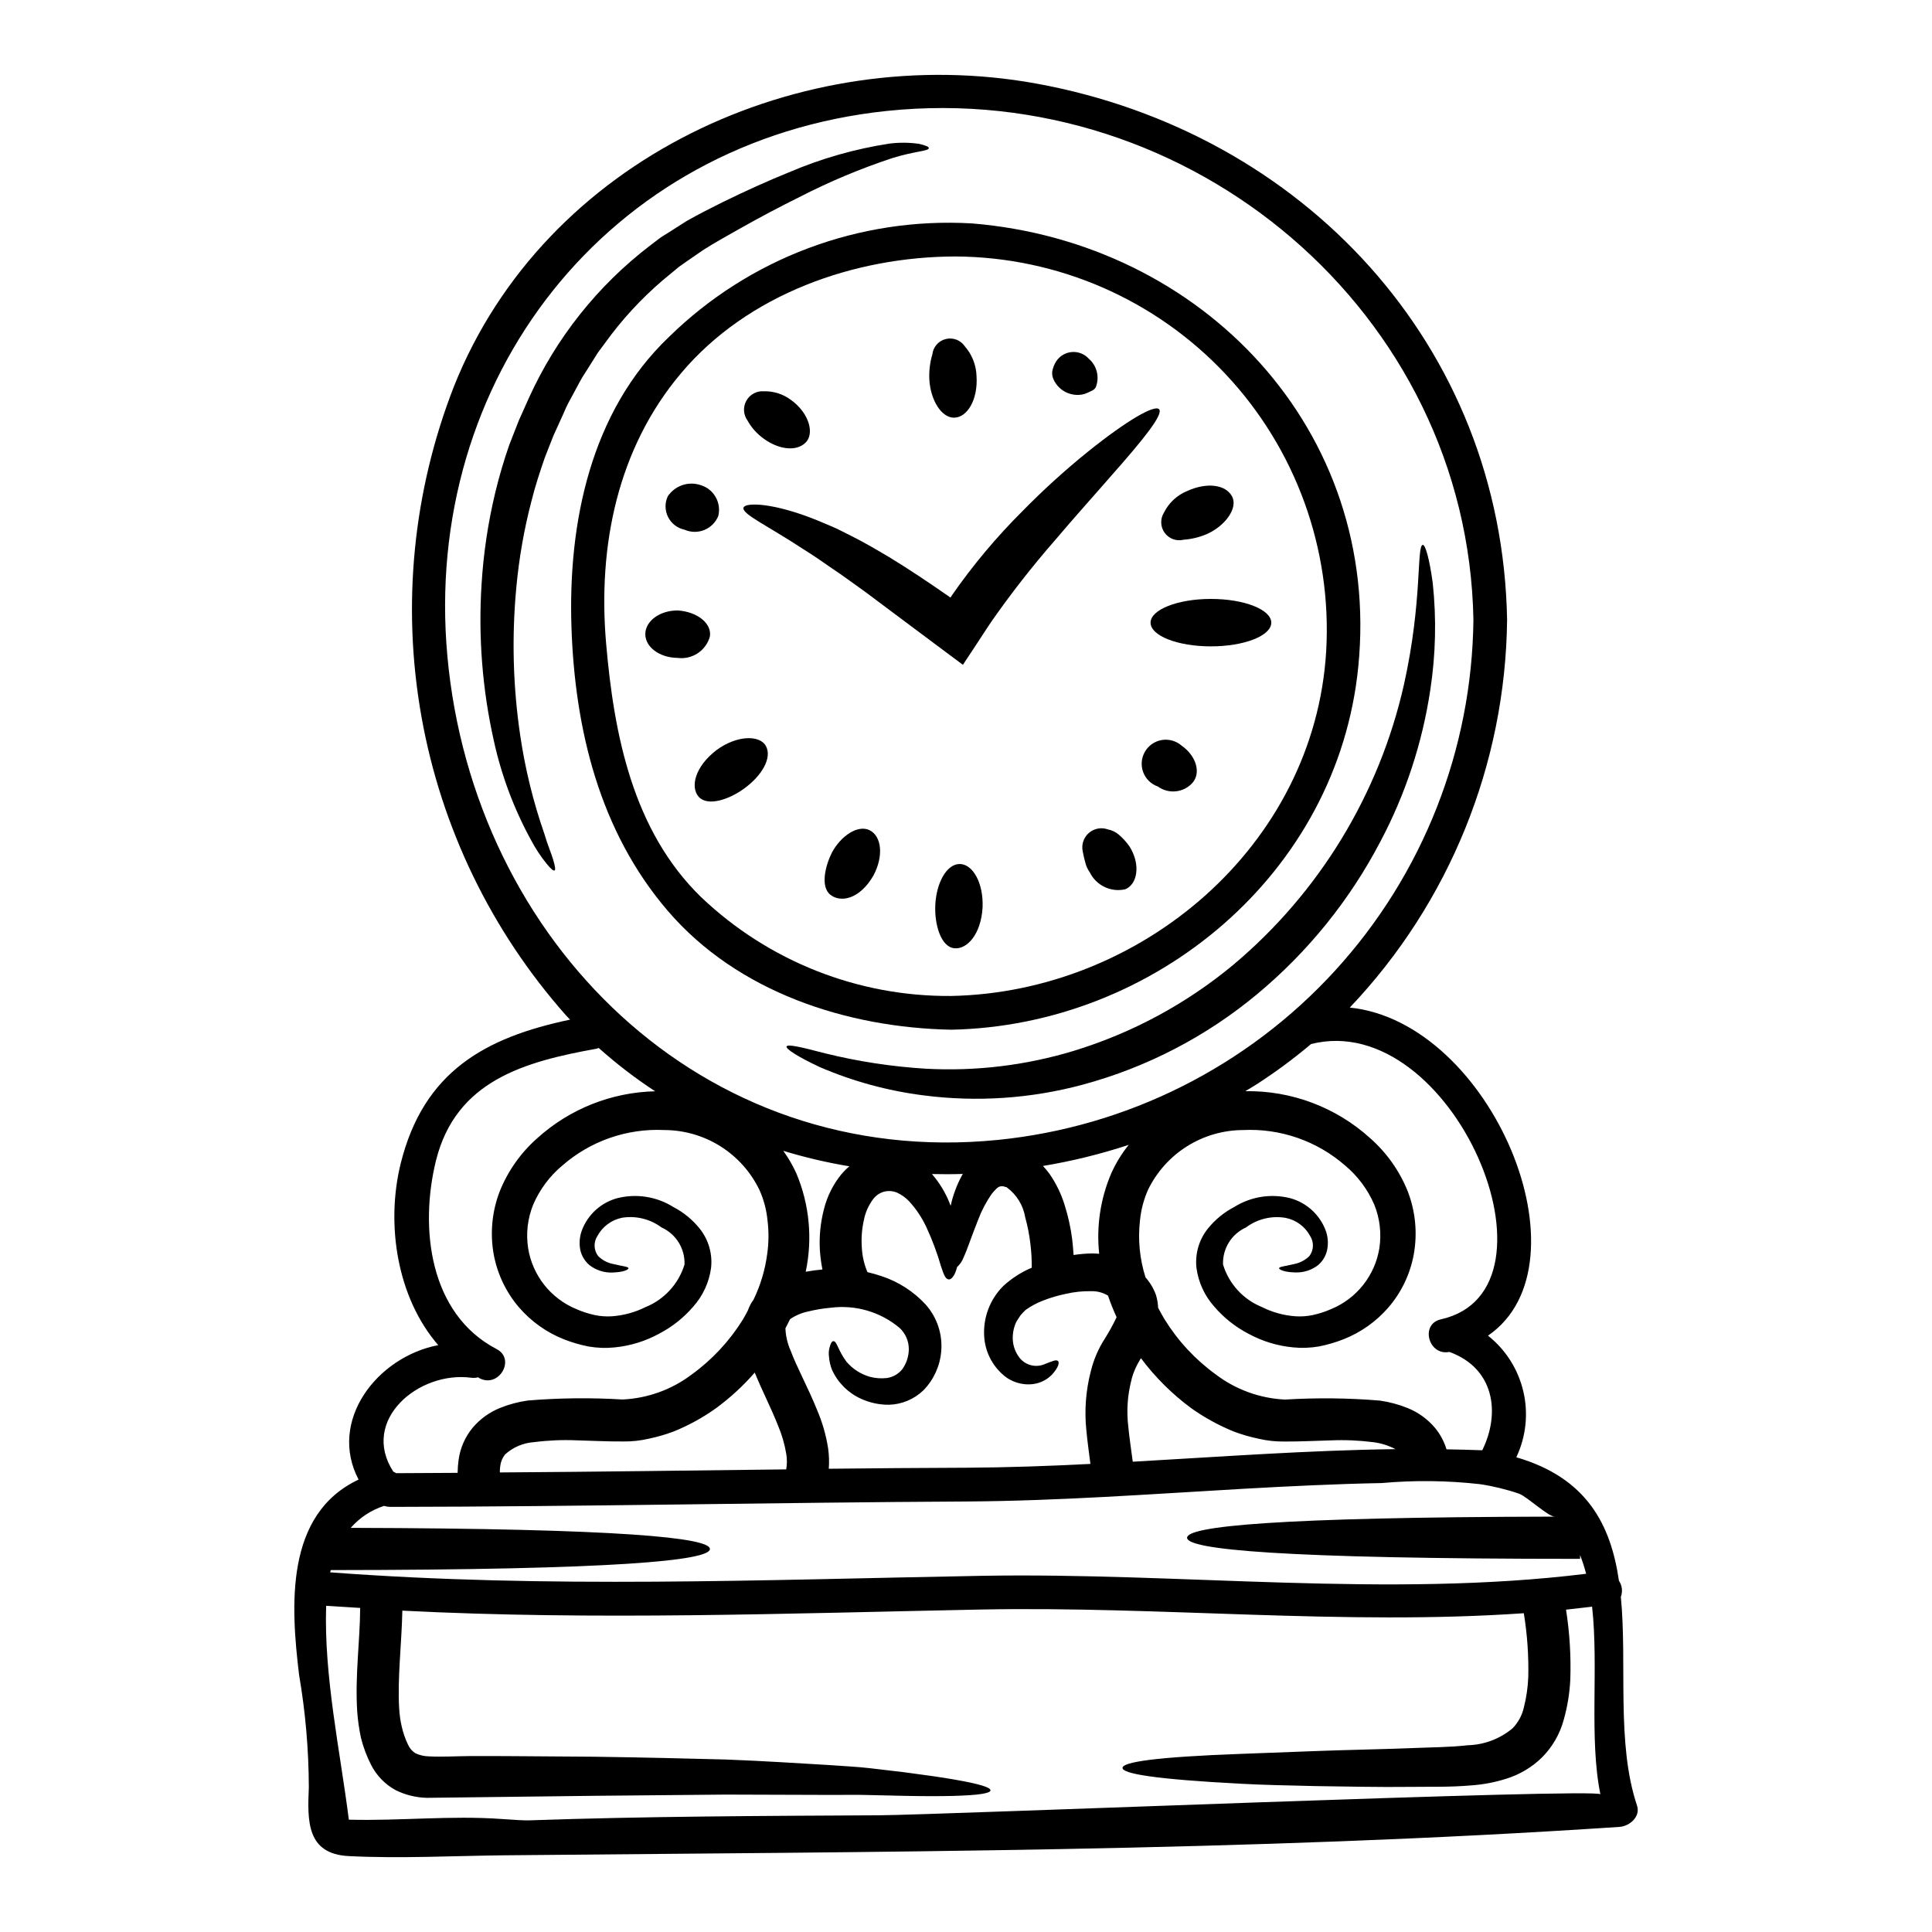 <?xml version="1.0" encoding="UTF-8"?>
<!-- Uploaded to: ICON Repo, www.svgrepo.com, Generator: ICON Repo Mixer Tools -->
<svg fill="#000000" width="800px" height="800px" version="1.1" viewBox="144 144 512 512" xmlns="http://www.w3.org/2000/svg">
 <g>
  <path d="m260.14 500.48c-10.918-12.594-13.926-31.988-9.965-48.086 6.07-24.488 22.461-33.457 44.902-38.18-0.359-0.395-0.742-0.789-1.102-1.156h-0.004c-19.801-22.359-33.051-49.754-38.285-79.16s-2.25-59.688 8.621-87.508c24.074-60.406 91.887-91.648 154.44-80.223 70.488 12.883 123.34 69.242 124.65 142.09-0.418 38.289-15.312 75.004-41.691 102.76 37.527 3.836 64.336 67.938 36.633 86.945 4.707 3.738 8.008 8.957 9.367 14.809 1.363 5.852 0.703 11.992-1.867 17.422 18.688 5.449 25.023 17.82 27.199 32.73 0.848 1.254 1.035 2.84 0.504 4.254 1.727 17.973-1.246 38.801 4.285 55.32 0.98 2.914-1.938 5.477-4.672 5.652-98.465 6.578-196.99 6.578-295.59 7.527-13.539 0.148-27.613 0.895-41.125 0.211-11.219-0.566-10.98-9.316-10.598-18.211-0.027-10.004-0.895-19.988-2.586-29.848-2.172-18.062-3.836-42.508 15.773-51.719-8.164-15.574 4.898-32.535 21.117-35.633zm307.98 119.03c-3.035-14.883-0.418-33.746-2.199-49.723-2.289 0.27-4.613 0.535-6.902 0.789h-0.004c0.961 6.117 1.34 12.309 1.133 18.5-0.172 3.594-0.754 7.16-1.727 10.625-1.016 3.805-3.016 7.277-5.801 10.062-2.664 2.598-5.91 4.527-9.465 5.625-2.984 0.945-6.07 1.535-9.195 1.754-5.769 0.504-10.832 0.328-15.531 0.395-9.445 0.121-18.152-0.117-25.68-0.203-7.59-0.18-14.227-0.301-19.879-0.625-22.73-1.18-31.391-2.648-31.391-4.195s8.66-2.891 31.422-3.719c5.684-0.207 12.23-0.477 19.727-0.742 7.562-0.301 15.863-0.418 25.531-0.789 4.848-0.207 9.91-0.207 14.73-0.742v-0.008c4.379-0.102 8.598-1.684 11.961-4.492 1.473-1.52 2.504-3.414 2.977-5.477 0.668-2.621 1.062-5.305 1.18-8.004 0.137-5.699-0.258-11.398-1.18-17.02-47.625 3.301-96.203-1.906-143.81-0.98-51.121 1.012-102.3 2.918-153.39 0.297-0.18 8.75-1.344 18.105-0.836 25.977 0.09 1.613 0.316 3.215 0.684 4.789 0.371 1.645 0.93 3.242 1.664 4.762 0.406 0.93 1.078 1.719 1.938 2.258 1.129 0.531 2.356 0.816 3.602 0.836 3.391 0.176 7.438-0.059 11.363-0.09s7.648 0.031 11.34 0.031c7.289 0.059 14.191 0.121 20.77 0.148 13.121 0.176 24.848 0.477 35.23 0.742 10.355 0.395 19.434 1.012 27.258 1.461 3.898 0.297 7.5 0.445 10.832 0.832l9.078 1.07c5.512 0.715 9.906 1.34 13.301 1.934 6.812 1.18 9.73 2.117 9.641 2.891-0.09 0.77-3.094 1.277-9.996 1.461-3.453 0.086-7.871 0.086-13.332-0.031-2.754-0.059-5.769-0.148-9.078-0.207-3.269-0.117-6.871 0-10.77-0.031-7.797-0.027-16.781-0.059-27.078-0.086-10.324 0.086-21.992 0.207-35.082 0.328-13.246 0.145-27.91 0.328-44.16 0.535l-0.004-0.008c-2.844-0.082-5.637-0.785-8.184-2.055-2.773-1.523-5.019-3.844-6.457-6.664-1.156-2.262-2.055-4.648-2.676-7.109-0.504-2.336-0.84-4.703-1.012-7.086-0.598-9.645 0.742-18.5 0.789-27.406-3.008-0.18-6.012-0.359-9.016-0.566-0.625 18.598 3.719 38.535 6.012 56.68 13.629 0.359 27.02-1.16 40.562-0.176 3.269 0.234 5.859 0.395 7.231 0.355 30.676-1.07 61.652-1.18 92.543-1.34 16.227-0.086 190.99-7.289 191.34-5.559zm-3.777-58.445c-0.438-1.684-0.973-3.344-1.605-4.965v1.012c-79.719 0-104.15-2.5-104.15-5.594 0-3.008 23.062-5.449 97.453-5.598-1.785 0-7.203-5.176-9.445-6.07h-0.004c-3.379-1.156-6.856-2.004-10.387-2.531-8.656-0.973-17.387-1.074-26.062-0.293-12.234 0.234-24.461 0.836-36.66 1.52-24.43 1.398-48.863 3.211-73.352 3.363-50.945 0.27-101.86 1.371-152.8 1.43v-0.004c-0.527-0.012-1.047-0.102-1.547-0.266-3.418 1.109-6.473 3.125-8.84 5.828 71.535 0.18 95.191 2.621 95.191 5.598 0 3.062-24.844 5.535-100.49 5.594h0.004c-0.062 0.191-0.113 0.391-0.152 0.594 57.465 4.328 115.01 1.969 172.56 0.926 53.016-0.953 107.56 5.949 160.29-0.543zm-27.527-32.73c4.91-9.965 3.148-21.777-8.719-26.062-5.535 1.098-7.824-7.379-2.258-8.633 34.664-7.707 3.094-82.426-34.402-72.961h0.004c-4.578 3.867-9.398 7.434-14.434 10.68-0.98 0.625-1.992 1.219-3.004 1.816 12.207-0.207 24.035 4.238 33.086 12.438 4.402 3.867 7.832 8.723 10 14.168 2.035 5.297 2.578 11.051 1.574 16.637-0.953 5.219-3.285 10.094-6.754 14.113-3.227 3.707-7.297 6.586-11.871 8.391-2.121 0.828-4.309 1.469-6.543 1.906-2.273 0.387-4.586 0.469-6.879 0.234-4.148-0.398-8.176-1.641-11.832-3.644-3.422-1.785-6.469-4.211-8.984-7.141-2.559-2.863-4.203-6.426-4.723-10.23-0.422-3.742 0.66-7.5 3.008-10.445 1.906-2.359 4.273-4.305 6.961-5.715 4.477-2.812 9.914-3.652 15.027-2.316 4.18 1.191 7.566 4.262 9.164 8.301 0.668 1.691 0.832 3.539 0.477 5.324-0.32 1.594-1.172 3.027-2.41 4.078-1.719 1.324-3.844 2.008-6.008 1.934-3.066-0.059-4.328-0.789-4.328-1.102 0.031-0.445 1.43-0.504 4.047-1.129l-0.004-0.004c1.508-0.301 2.894-1.035 3.992-2.109 1.164-1.551 1.246-3.66 0.203-5.297-1.336-2.504-3.727-4.273-6.512-4.82-3.691-0.629-7.477 0.285-10.477 2.527-3.848 1.73-6.262 5.621-6.102 9.84 1.555 5.102 5.324 9.234 10.266 11.25 2.785 1.402 5.82 2.242 8.93 2.465 1.535 0.102 3.074-0.008 4.578-0.324 1.668-0.359 3.297-0.887 4.856-1.574 6.781-2.789 11.629-8.898 12.797-16.141 0.602-3.898 0.137-7.891-1.344-11.547-1.719-3.992-4.348-7.527-7.676-10.324-7.469-6.543-17.188-9.93-27.105-9.445-5.266 0.02-10.414 1.52-14.867 4.32-4.453 2.805-8.031 6.805-10.324 11.539-1.125 2.551-1.836 5.262-2.113 8.035-0.59 5.094-0.094 10.258 1.457 15.145 1.199 1.352 2.133 2.918 2.754 4.613 0.348 1.121 0.547 2.281 0.594 3.453 0.566 1.039 1.102 2.082 1.727 3.094h0.004c3.523 5.688 8.121 10.633 13.535 14.562 5.305 4.027 11.707 6.352 18.359 6.664 8.367-0.512 16.762-0.422 25.117 0.27 2.519 0.355 4.988 1.016 7.348 1.965 2.797 1.125 5.277 2.91 7.231 5.207 1.414 1.688 2.465 3.641 3.098 5.746 3.144 0.047 6.328 0.133 9.48 0.25zm-23.004-0.297h0.004c-1.828-0.957-3.812-1.582-5.859-1.844-3.75-0.48-7.535-0.641-11.309-0.477-3.938 0.09-7.914 0.328-12.23 0.301-2.324 0.035-4.641-0.215-6.902-0.746-2.207-0.461-4.375-1.09-6.488-1.879-3.996-1.617-7.789-3.691-11.309-6.188-5.082-3.742-9.582-8.215-13.359-13.27-0.078 0.113-0.148 0.234-0.211 0.359-0.984 1.566-1.738 3.269-2.231 5.055l-0.027 0.207-0.09 0.328h-0.004c-1.012 3.984-1.281 8.121-0.785 12.203 0.27 2.824 0.742 5.953 1.18 9.281 23.203-1.309 46.414-3.035 69.625-3.332zm-105.39-81.949c34.285-3.441 66.102-19.406 89.359-44.836 23.254-25.426 36.316-58.539 36.691-92.996-1.461-81.387-74.898-143.27-155.45-134.86-74.035 7.758-123.16 71.09-116.46 144.5 6.871 75.281 67.191 136.04 145.86 128.19zm31.367 47.254c0.059-0.117 0.059-0.18 0.117-0.301v0.004c-0.859-1.852-1.613-3.75-2.266-5.684-1.312-0.805-2.832-1.215-4.371-1.184-2.262-0.051-4.523 0.18-6.727 0.688-2.102 0.422-4.16 1.027-6.156 1.812-1.613 0.621-3.141 1.441-4.555 2.441-0.512 0.469-0.992 0.977-1.43 1.516-0.395 0.566-0.742 1.18-1.102 1.727-0.516 1.117-0.816 2.316-0.891 3.543-0.156 2.078 0.449 4.141 1.695 5.805 1.586 2.117 4.434 2.848 6.844 1.758 1.875-0.715 2.945-1.25 3.426-0.789 0.395 0.328 0.266 1.574-1.551 3.57-1.316 1.375-3.055 2.266-4.941 2.527-2.973 0.41-5.973-0.527-8.184-2.559-2.891-2.574-4.644-6.191-4.875-10.055-0.316-4.988 1.539-9.867 5.086-13.383 2-1.828 4.269-3.34 6.727-4.484 0.234-0.117 0.504-0.207 0.789-0.328h-0.004c0.027-2.047-0.086-4.094-0.328-6.125-0.27-2.445-0.738-4.863-1.398-7.231-0.523-3.172-2.262-6.012-4.848-7.918-0.148-0.18-0.418-0.09-0.625-0.207l-0.328-0.117c-0.062 0-0.121 0.027-0.18 0.027-0.27-0.086-0.395 0-0.711 0.031-0.566 0.086-1.461 1.07-2.203 1.992h-0.004c-1.461 2.117-2.66 4.406-3.57 6.816-1.781 4.465-2.856 7.824-3.836 9.938h-0.004c-0.363 1-0.965 1.898-1.754 2.617-0.594 2.441-1.605 3.394-2.262 3.269-0.832-0.145-1.246-1.219-1.992-3.481v0.004c-1.02-3.547-2.316-7.012-3.871-10.355-1.156-2.504-2.691-4.812-4.555-6.848-0.91-0.969-2-1.758-3.211-2.316-1.082-0.449-2.281-0.543-3.418-0.27-1.234 0.34-2.309 1.098-3.039 2.144-1.152 1.574-1.945 3.383-2.32 5.297-0.559 2.426-0.75 4.922-0.566 7.406 0.109 2.234 0.613 4.43 1.488 6.488 1.332 0.309 2.644 0.684 3.938 1.129 4.359 1.469 8.281 4.008 11.414 7.379 3.078 3.402 4.598 7.934 4.195 12.5-0.324 3.875-1.984 7.512-4.699 10.293-2.461 2.379-5.719 3.75-9.137 3.844-2.602 0.02-5.172-0.539-7.527-1.637-3.367-1.555-6.062-4.269-7.59-7.648-0.438-1.117-0.703-2.289-0.789-3.484-0.113-0.797-0.062-1.605 0.152-2.383 0.297-1.215 0.652-1.723 1.039-1.691 0.926 0 1.102 2.258 3.426 5.41l-0.004 0.004c1.605 1.891 3.727 3.277 6.102 3.988 1.52 0.422 3.106 0.539 4.672 0.355 1.559-0.238 2.977-1.043 3.984-2.258 1.141-1.555 1.766-3.43 1.785-5.359 0.016-2.144-0.871-4.195-2.438-5.656-5.066-4.25-11.68-6.191-18.242-5.352-2.047 0.176-4.074 0.516-6.07 1.012-1.691 0.355-3.297 1.043-4.723 2.023-0.395 0.789-0.789 1.605-1.219 2.41v0.09c0.086 1.988 0.543 3.945 1.344 5.769 1.723 4.613 4.582 9.703 7.023 15.742h-0.004c1.406 3.266 2.394 6.695 2.945 10.207 0.254 1.793 0.312 3.609 0.176 5.418 12.145-0.121 24.312-0.238 36.484-0.27 10.949-0.059 21.898-0.449 32.852-1.012-0.355-2.859-0.789-5.805-1.07-8.867h-0.004c-0.547-5.266-0.148-10.59 1.184-15.715 0.027-0.059 0.027-0.148 0.059-0.207 0.742-2.953 1.957-5.769 3.602-8.332 1.117-1.77 2.133-3.606 3.043-5.492zm-1.312-38.355c1.215-2.719 2.773-5.269 4.641-7.59-7.422 2.445-15.02 4.316-22.73 5.594 0.637 0.664 1.223 1.367 1.754 2.113 1.762 2.543 3.117 5.344 4.016 8.301 0.938 2.973 1.605 6.019 1.996 9.109 0.145 1.34 0.27 2.707 0.355 4.074 1.625-0.25 3.266-0.387 4.91-0.414 0.625 0 1.246 0.059 1.875 0.086-0.773-7.246 0.324-14.57 3.184-21.273zm-39.516 0.445c0.059-0.117 0.148-0.207 0.207-0.328-2.754 0.09-5.477 0.09-8.184 0.027 0.359 0.418 0.684 0.836 1.012 1.25v0.004c1.668 2.176 2.996 4.594 3.938 7.172 0.617-2.84 1.637-5.574 3.027-8.125zm-31.883-0.359c0.613-0.723 1.293-1.387 2.023-1.992-5.926-0.98-11.781-2.352-17.527-4.106 1.359 1.883 2.527 3.894 3.484 6.012 3.453 8.227 4.316 17.309 2.465 26.035 1.52-0.27 3.008-0.477 4.434-0.594-0.336-1.688-0.566-3.398-0.68-5.117-0.207-3.602 0.145-7.211 1.039-10.707 0.844-3.496 2.465-6.754 4.746-9.531zm-14.73 78.328c0.238-1.332 0.246-2.691 0.031-4.023-0.426-2.617-1.164-5.176-2.203-7.617-1.816-4.613-4.164-9.109-6.16-14.016-3.062 3.516-6.508 6.684-10.266 9.445-3.5 2.5-7.285 4.578-11.273 6.188-2.113 0.789-4.281 1.418-6.488 1.879-2.262 0.531-4.582 0.781-6.902 0.746-4.328 0.027-8.301-0.207-12.234-0.301-3.773-0.164-7.559-0.004-11.305 0.477-2.867 0.188-5.586 1.34-7.711 3.273-0.703 0.895-1.145 1.965-1.273 3.094-0.078 0.551-0.109 1.109-0.094 1.664 25.305-0.16 50.598-0.52 75.863-0.812zm-5.016-57.199c0.406-2.93 0.43-5.898 0.062-8.836-0.273-2.777-0.996-5.492-2.144-8.035-2.289-4.742-5.863-8.742-10.316-11.547-4.457-2.805-9.609-4.301-14.875-4.312-9.91-0.48-19.617 2.906-27.082 9.445-3.328 2.793-5.961 6.332-7.676 10.324-1.484 3.656-1.945 7.648-1.34 11.547 1.164 7.242 6.012 13.355 12.797 16.141 1.559 0.688 3.184 1.215 4.848 1.574 1.504 0.316 3.047 0.426 4.582 0.324 3.098-0.223 6.121-1.055 8.898-2.438 4.961-2.016 8.75-6.156 10.316-11.273 0.16-4.219-2.254-8.109-6.102-9.84-3-2.234-6.777-3.156-10.473-2.559-2.785 0.57-5.172 2.348-6.516 4.852-1.059 1.633-0.973 3.754 0.207 5.297 1.09 1.086 2.477 1.82 3.988 2.109 2.617 0.625 4.019 0.684 4.047 1.129 0 0.359-1.246 1.043-4.328 1.133l-0.004 0.004c-2.172 0.055-4.293-0.641-6.012-1.969-1.238-1.055-2.098-2.488-2.438-4.078-0.336-1.785-0.16-3.633 0.504-5.324 1.59-4.047 4.981-7.117 9.164-8.301 5.117-1.336 10.555-0.496 15.031 2.316 2.691 1.402 5.062 3.348 6.961 5.715 2.348 2.945 3.43 6.703 3.004 10.445-0.52 3.805-2.164 7.367-4.723 10.23-2.516 2.93-5.566 5.356-8.988 7.141-3.66 2.008-7.688 3.254-11.844 3.66-2.289 0.234-4.602 0.152-6.871-0.234-2.234-0.438-4.426-1.074-6.551-1.906-4.57-1.809-8.641-4.695-11.863-8.406-3.465-4.023-5.797-8.895-6.758-14.117-1-5.586-0.457-11.34 1.574-16.637 2.172-5.445 5.598-10.297 10-14.168 8.578-7.746 19.656-12.148 31.211-12.406-5.266-3.449-10.266-7.289-14.957-11.488-0.199 0.09-0.41 0.16-0.625 0.211-18.926 3.422-37.223 8.387-42.508 29.664-4.375 17.77-1.801 40.621 16.094 49.938 5.094 2.676 0.598 10.383-4.519 7.734-0.148-0.086-0.273-0.176-0.418-0.27v0.004c-0.578 0.164-1.188 0.203-1.785 0.121-14.016-1.879-29.488 11.305-20.68 24.875 0.262 0.109 0.512 0.25 0.742 0.418l16.309-0.09c0.012-1.176 0.102-2.348 0.266-3.512 0.438-3.121 1.734-6.059 3.75-8.484 1.953-2.293 4.434-4.082 7.231-5.207 2.359-0.949 4.828-1.609 7.352-1.965 8.355-0.691 16.746-0.781 25.113-0.27 6.648-0.309 13.043-2.625 18.348-6.641 5.414-3.93 10.016-8.875 13.539-14.562 0.477-0.789 0.895-1.574 1.309-2.383 0.207-0.559 0.449-1.102 0.715-1.637 0.238-0.418 0.508-0.832 0.789-1.219 1.867-3.856 3.098-7.988 3.644-12.238z"/>
  <path d="m523.69 298.52c1.012 9.438 0.789 18.961-0.652 28.34-2.102 14.035-6.57 27.609-13.215 40.148-8.094 15.492-19.18 29.223-32.613 40.406-13.484 11.234-29.238 19.426-46.18 24.008-13.781 3.727-28.16 4.695-42.312 2.859-9.453-1.199-18.688-3.715-27.438-7.477-6.012-2.824-9.055-4.848-8.836-5.477 0.27-0.684 3.867 0.148 10.207 1.816l-0.004-0.004c8.758 2.164 17.691 3.527 26.691 4.078 13.238 0.723 26.504-0.875 39.191-4.723 15.465-4.719 29.84-12.469 42.285-22.793 22.781-19.121 38.668-45.184 45.227-74.195 5-22.316 3.301-37 5.031-37.109 0.625-0.059 1.727 3.484 2.617 10.121z"/>
  <path d="m401.51 203.2c61.211 4.973 108.67 54.871 102.45 117.48-5.449 54.902-54.043 95.133-107.87 96.203-27.672-0.535-56.656-9.938-75.18-31.57-17.973-20.98-24.578-47.969-25.469-75.18-0.91-27.555 5.07-57.043 25.832-76.832 21.309-20.891 50.441-31.82 80.234-30.098zm93.941 113.39c1.57-27.098-8.07-53.652-26.656-73.438-18.586-19.785-44.488-31.059-71.633-31.184-26.719 0.059-54.957 9.938-72.633 30.887-16.926 20.027-22.113 45.855-19.91 71.566 2.082 24.223 7.051 49.691 25.191 67.34l0.004-0.004c17.852 17 41.617 26.391 66.266 26.184 50.211-0.98 96.273-39.637 99.371-91.352z"/>
  <path d="m464.89 302.72c8.84 0 16.012 2.824 16.012 6.297s-7.172 6.277-16.012 6.277-15.977-2.824-15.977-6.277c0-3.449 7.172-6.297 15.977-6.297z"/>
  <path d="m470.49 275.52c1.664 3.035-1.695 7.738-6.492 9.938h0.004c-2.008 0.887-4.152 1.418-6.34 1.574-1.891 0.469-3.875-0.258-5.016-1.832-1.145-1.574-1.219-3.688-0.191-5.34 1.266-2.559 3.41-4.578 6.043-5.688 5.441-2.492 10.324-1.703 11.992 1.348z"/>
  <path d="m457.07 341.55c3.938 2.734 5.238 7.199 3.008 9.84v0.004c-2.344 2.68-6.344 3.129-9.227 1.043-1.793-0.621-3.219-2.012-3.887-3.789-0.668-1.773-0.508-3.758 0.434-5.406 0.941-1.648 2.566-2.793 4.438-3.121 1.871-0.328 3.789 0.195 5.234 1.422z"/>
  <path d="m451.17 252.46c1.18 1.34-3.988 7.797-12.645 17.586-4.285 4.941-9.492 10.684-15 17.199h-0.004c-6.012 6.891-11.645 14.102-16.871 21.602-1.25 1.875-2.473 3.719-3.66 5.566l-3.809 5.769-5.234-3.898c-7.32-5.477-14.258-10.629-20.504-15.324-3.148-2.231-6.074-4.438-8.898-6.297-1.398-0.98-2.754-1.906-4.047-2.793-1.289-0.887-2.613-1.688-3.793-2.453-9.312-6.129-16.277-9.254-15.652-10.918 0.477-1.371 7.797-1.371 19.523 3.394l4.434 1.875c1.52 0.684 3.035 1.488 4.641 2.289 3.246 1.605 6.519 3.543 10 5.594 5.176 3.148 10.652 6.816 16.246 10.715 0.117-0.207 0.234-0.395 0.355-0.566l-0.004-0.004c5.562-8.012 11.84-15.5 18.75-22.379 5.481-5.59 11.285-10.855 17.375-15.77 10.41-8.363 17.672-12.465 18.797-11.188z"/>
  <path d="m443.38 368.39c3.004 4.879 1.992 9.996-1.18 11.277h-0.004c-3.805 0.867-7.707-1.008-9.406-4.519-0.539-0.754-0.934-1.602-1.156-2.5-0.277-0.973-0.508-1.957-0.684-2.949-0.418-1.805 0.184-3.691 1.566-4.918 1.383-1.23 3.324-1.609 5.066-0.984 1.078 0.207 2.082 0.688 2.918 1.395 1.094 0.938 2.062 2.016 2.879 3.199z"/>
  <path d="m432.55 239.07c2.176 1.887 2.906 4.953 1.812 7.617-0.273 0.426-0.684 0.75-1.16 0.926-0.613 0.324-1.25 0.602-1.906 0.828-3.227 0.824-6.59-0.742-8.031-3.746-0.352-0.688-0.496-1.465-0.418-2.231 0.172-0.953 0.523-1.863 1.039-2.684 0.922-1.43 2.457-2.348 4.156-2.488 1.695-0.141 3.363 0.52 4.508 1.777z"/>
  <path d="m398.32 372.97c3.457 0 6.34 4.973 6.074 11.516-0.418 7.199-4.195 11.219-7.562 10.801-3.481-0.418-5.207-6.25-4.969-11.414 0.258-5.844 2.981-10.902 6.457-10.902z"/>
  <path d="m402.79 243.65c0.418 6.367-2.527 11.02-5.953 11.039-3.426 0.02-6.219-4.762-6.547-9.996h0.004c-0.133-2.281 0.133-4.566 0.785-6.754 0.207-1.973 1.621-3.606 3.543-4.09 1.922-0.488 3.941 0.277 5.059 1.918 1.918 2.188 3.019 4.973 3.109 7.883z"/>
  <path d="m387.56 182.12c1.781 0.418 2.648 0.789 2.586 1.16-0.117 0.789-3.598 0.742-9.582 2.586-8.492 2.801-16.75 6.262-24.699 10.355-5.117 2.531-10.652 5.449-16.484 8.75-2.887 1.605-6.012 3.394-8.867 5.176-1.398 0.984-2.859 1.969-4.328 2.977-0.715 0.535-1.488 1.012-2.203 1.547l-2.082 1.727h-0.004c-5.93 4.758-11.266 10.215-15.887 16.25-1.18 1.574-2.363 3.184-3.57 4.816-1.07 1.695-2.141 3.426-3.242 5.148-1.18 1.727-2.055 3.543-3.035 5.328-0.98 1.785-1.969 3.512-2.824 5.625-0.895 1.992-1.82 3.988-2.711 5.981-0.742 1.906-1.488 3.809-2.231 5.684-1.34 3.867-2.617 7.738-3.57 11.637l-0.004-0.004c-1.949 7.477-3.281 15.102-3.988 22.793-1.242 13.109-0.891 26.32 1.043 39.344 1.305 8.816 3.434 17.492 6.363 25.914 0.867 3.008 1.938 5.387 2.383 7.023 0.508 1.668 0.625 2.621 0.332 2.754-0.297 0.133-1.043-0.477-2.113-1.816h-0.004c-1.582-1.957-2.965-4.066-4.137-6.297-4.5-8.227-7.809-17.055-9.82-26.219-3.047-13.59-4.148-27.547-3.269-41.449 0.5-8.246 1.723-16.43 3.656-24.457 1.027-4.266 2.269-8.48 3.719-12.621 0.836-2.113 1.668-4.254 2.504-6.394 0.891-1.996 1.781-3.988 2.676-5.984 7.199-15.887 18.215-29.746 32.062-40.348 0.789-0.625 1.609-1.219 2.383-1.82 0.77-0.598 1.637-1.07 2.469-1.605 1.637-1.039 3.242-2.082 4.852-3.094 3.363-1.906 6.453-3.453 9.547-5 6.191-3.035 12.016-5.656 17.469-7.871l0.004 0.004c8.582-3.691 17.605-6.269 26.844-7.676 2.578-0.316 5.191-0.293 7.766 0.078z"/>
  <path d="m374.52 364.05c3.066 1.574 3.75 6.727 0.926 12.02-3.691 6.34-8.691 7.144-11.34 5.09-2.793-2.141-1.367-7.797 0.359-11.219 2.414-4.488 6.961-7.496 10.055-5.891z"/>
  <path d="m353.69 250.04c4.852 3.543 6.219 9.016 3.719 11.34-2.559 2.41-7.231 1.633-10.977-1.102-1.785-1.262-3.266-2.91-4.328-4.82-1.117-1.539-1.242-3.582-0.324-5.246 0.918-1.66 2.715-2.644 4.609-2.519 2.629-0.07 5.203 0.758 7.301 2.348z"/>
  <path d="m347 341.75c1.637 3.125-1.098 7.766-5.625 11.098-4.133 3.094-9.906 4.941-12.23 2.289-2.231-2.559-1.012-7.941 4.723-12.348 5.426-4.004 11.559-4.059 13.133-1.039z"/>
  <path d="m329.65 272.55c3.508 1.035 5.578 4.644 4.703 8.191-0.684 1.688-2.023 3.027-3.711 3.711-1.688 0.684-3.578 0.652-5.246-0.082-1.883-0.398-3.481-1.629-4.348-3.352-0.863-1.719-0.895-3.738-0.086-5.484 1.891-2.84 5.449-4.062 8.688-2.984z"/>
  <path d="m323.67 305.78c5.207 0.359 9.055 3.516 8.449 6.934v0.004c-1.066 3.766-4.75 6.168-8.625 5.625-4.762-0.059-8.543-2.918-8.48-6.367 0.055-3.453 3.926-6.254 8.656-6.195z"/>
 </g>
</svg>